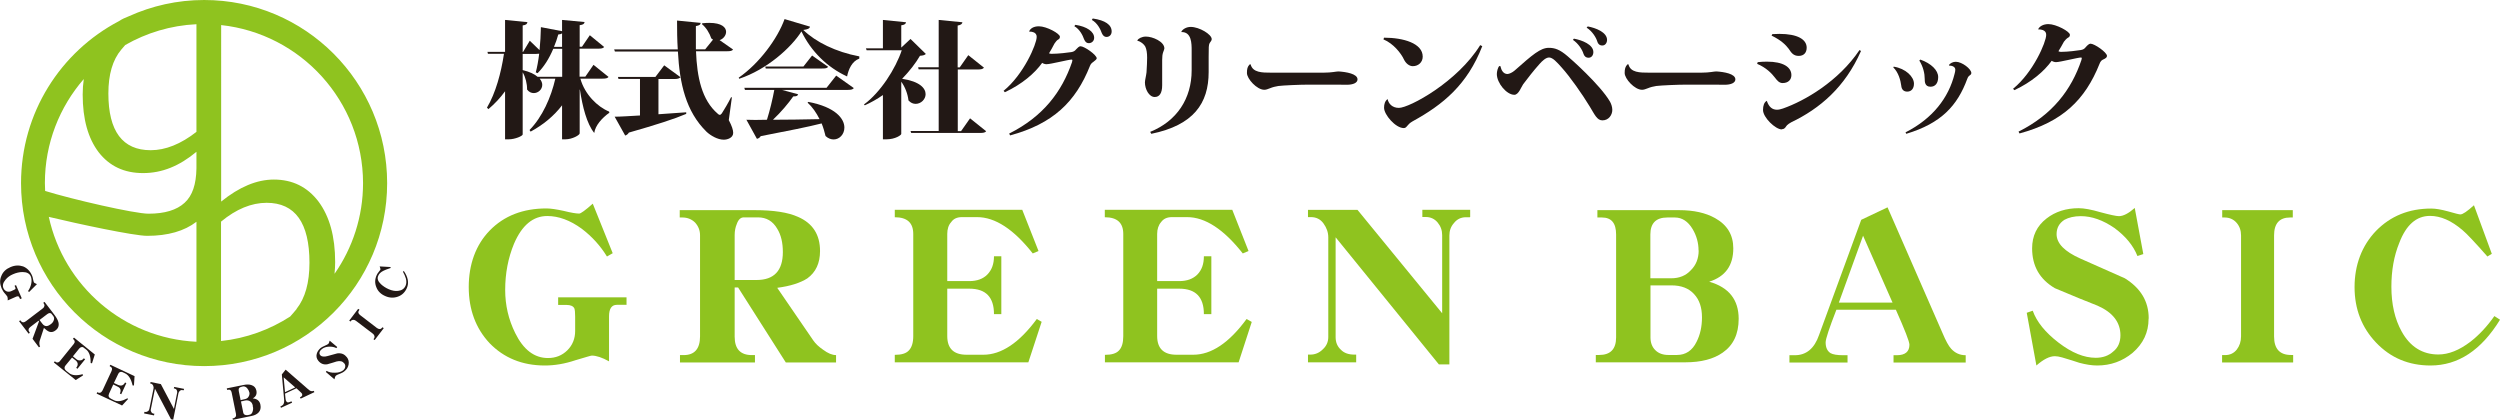 <?xml version="1.0" encoding="UTF-8"?><svg id="Layer_2" xmlns="http://www.w3.org/2000/svg" viewBox="0 0 204.38 34.31"><defs><style>.cls-1{fill:#8fc31f;}.cls-2{fill:#221815;}</style></defs><g id="_レイヤー_1"><path class="cls-2" d="m47.45,6.44c.36,1.28,1.39,2.29,2.34,2.68l.03.09c-.62.45-1.15,1.04-1.24,1.66-.61-.76-.96-2.14-1.17-3.54h-.02v3.57c0,.15-.62.49-1.16.49h-.28v-2.78c-.66.86-1.52,1.58-2.57,2.15l-.09-.13c1.05-1.07,1.76-2.67,2.11-4.2h-1.28c.15.18.21.35.21.51,0,.38-.34.67-.69.67-.2,0-.39-.08-.55-.29.01-.46-.13-1.02-.36-1.41v5.08c0,.12-.61.4-1.15.4h-.29v-3.93c-.39.54-.84,1.02-1.36,1.46l-.12-.12c.71-1.19,1.16-2.86,1.39-4.4h-1.31l-.04-.16h1.44V1.63l1.83.18c-.03.14-.09.23-.39.27v2.17h.03l.55-.92.8.77c.06-.62.1-1.27.11-1.88l1.73.33v-.92l1.84.17c-.02.14-.09.22-.4.26v1.76h.19l.64-.94,1.17.96c-.07.11-.23.14-.49.14h-1.52v2.29h.47l.67-.97,1.23.99c-.08.11-.23.14-.51.14h-1.8Zm-4.72-.71c.58.14.97.33,1.22.55h2.01v-2.29h-.73c-.34.81-.77,1.48-1.28,1.99l-.15-.06c.11-.41.21-.95.28-1.53-.08.01-.18.02-.29.02h-1.06v1.32Zm3.22-1.91v-1.1c-.06.06-.15.09-.31.1-.1.35-.21.69-.35,1.01h.66Z"/><path class="cls-2" d="m59.83,7.98l-.25,1.84c.25.47.36.81.36,1.04,0,.41-.47.56-.77.56-.51,0-1.08-.34-1.41-.65-1.69-1.66-2.2-3.93-2.34-6.56h-5.15l-.06-.17h5.2c-.05-.76-.06-1.54-.06-2.36l1.93.19c-.01.13-.08.21-.39.26,0,.32,0,.64,0,.97s0,.63,0,.93h.76l.64-.79c-.05-.03-.09-.06-.14-.1-.14-.43-.43-.9-.77-1.17l.04-.07c.21-.02.4-.03.57-.03,1.01,0,1.37.37,1.37.73,0,.3-.24.59-.53.68l1.1.77c-.08.11-.22.14-.51.14h-2.52c.08,2.12.47,3.99,1.78,5.11.06.06.11.09.16.09.06,0,.1-.04.17-.12.18-.28.53-.86.76-1.33l.05.02Zm-6-1.53v2.89c.72-.05,1.48-.1,2.27-.16v.13c-.96.41-2.38.87-4.69,1.53-.07.13-.19.21-.3.24l-.86-1.54c.47,0,1.18-.05,2.07-.1v-2.99h-1.76l-.04-.16h3.06l.72-.95,1.33.97c-.09.11-.24.15-.51.15h-1.31Z"/><path class="cls-2" d="m60.39,6.35c1.69-1.17,3.18-3.2,3.75-4.79l2.08.62c-.04.15-.17.22-.55.27,1.01.98,2.66,1.8,4.58,2.16v.18c-.6.22-.88.87-1,1.46-1.63-.75-2.94-2.05-3.73-3.68-.85,1.34-2.82,3.11-5.09,3.87l-.04-.09Zm7.18.83l.79-1,1.44,1.02c-.07.11-.21.15-.51.15h-5.36l1.32.36c-.03.12-.14.18-.4.17-.39.56-1,1.29-1.66,1.91,1.08,0,2.4-.02,3.81-.05-.26-.52-.59-1-.98-1.35l.06-.06c2.22.42,2.95,1.37,2.95,2.1,0,.55-.4.97-.88.97-.21,0-.45-.08-.66-.28-.08-.33-.18-.69-.32-1.03-1.14.29-2.71.6-4.98,1.04-.07.12-.18.19-.31.22l-.86-1.56c.4.02.97.02,1.68,0,.24-.77.47-1.72.6-2.44h-2.4l-.05-.17h6.72Zm-1.19-2.65l1.32.93c-.07.12-.22.14-.49.14h-4.61l-.04-.16h3.12l.71-.9Z"/><path class="cls-2" d="m74.43,3.18l1.26,1.23c-.09.09-.21.13-.48.15-.36.62-.87,1.27-1.46,1.88,1.44.22,1.92.77,1.92,1.26,0,.42-.38.79-.81.79-.21,0-.41-.08-.59-.28-.06-.53-.28-1.11-.59-1.53v4.27c0,.09-.48.44-1.22.44h-.28v-3.62c-.47.33-.97.61-1.48.84l-.07-.07c1.35-.98,2.59-2.93,3.09-4.43h-2.87l-.06-.16h1.39V1.63l1.89.19c-.02.13-.11.21-.39.25v1.82l.75-.7Zm4.87,6.49l1.32,1.06c-.08.11-.23.14-.52.14h-5.61l-.05-.16h2.3v-5.04h-1.64l-.04-.17h1.68V1.63l1.94.19c-.02.13-.11.22-.39.27v3.42h.17l.7-1,1.28,1.02c-.08.12-.24.15-.52.15h-1.62v5.04h.27l.73-1.04Z"/><path class="cls-2" d="m82.04,7.43c1.66-1.35,2.71-3.84,2.71-4.4,0-.07,0-.13-.03-.18-.07-.17-.26-.27-.59-.27.09-.25.37-.43.8-.43.64,0,1.72.6,1.72.85,0,.13-.05.19-.17.25-.07.03-.23.24-.28.32-.12.24-.32.6-.44.79.04.02.15.04.19.04.57,0,1.4-.1,1.63-.14.18-.03.29-.09.4-.23.1-.1.23-.25.35-.25.32,0,1.33.71,1.33.99,0,.07-.14.19-.29.3-.09.06-.2.15-.26.31-1.17,2.95-3.03,4.74-6.53,5.69l-.08-.15c2.78-1.39,4.31-3.42,5.14-5.84.02-.06.03-.11.03-.15,0-.03-.02-.06-.06-.06-.25,0-1.72.38-2.06.38-.11,0-.25-.04-.35-.11-.61.85-1.64,1.74-3.05,2.4l-.11-.12Zm5.87-5.4c.95.14,1.54.56,1.54,1.06,0,.27-.21.44-.44.44-.14,0-.28-.07-.38-.31-.12-.35-.37-.83-.8-1.08l.08-.11Zm1.42-.52c1.03.15,1.55.52,1.55,1.06,0,.28-.19.45-.42.45-.14,0-.28-.07-.38-.3-.11-.33-.38-.85-.82-1.09l.07-.11Z"/><path class="cls-2" d="m95.01,6.97c0,.66-.23.96-.61.96-.47,0-.8-.65-.8-1.19,0-.19.1-.54.13-.83.03-.3.05-1.06.05-1.19,0-.42-.05-.69-.15-.91-.09-.18-.39-.44-.64-.47v-.05c.07-.14.36-.3.69-.3.55,0,1.51.41,1.51.97,0,.06-.05.17-.1.31-.06.17-.08.37-.08.64v2.06Zm1.57-4.38c.1-.2.41-.39.76-.39.71,0,1.72.61,1.72,1,0,.13-.1.2-.16.31-.05.08-.08.24-.08.34,0,.3-.01.42-.01.78v1.26c0,2.56-1.23,4.34-4.69,5.05l-.09-.16c2.18-.88,3.39-2.72,3.39-5.03v-1.62c0-.57,0-1.53-.84-1.51v-.04Z"/><path class="cls-2" d="m106.95,6.92c-.66,0-2.06.06-2.44.11-.24.04-.46.09-.7.19-.17.06-.29.12-.45.12-.61,0-1.42-.9-1.42-1.37,0-.34.04-.52.23-.71h.07c.17.68.95.68,1.66.68h4.33c.64,0,1.01-.1,1.19-.1h.01c.62.04,1.55.19,1.55.65,0,.28-.35.44-.88.44-.17,0-.56-.01-.83-.01h-2.31Z"/><path class="cls-2" d="m113.15,3.08c1.58,0,3.16.46,3.16,1.55,0,.46-.36.78-.81.78-.3,0-.58-.24-.73-.56-.23-.49-.85-1.29-1.67-1.63l.05-.15Zm8.03.69c-1.22,3.15-3.2,4.78-5.7,6.15-.48.27-.45.55-.72.55-.67,0-1.61-1.09-1.61-1.66,0-.29.07-.55.29-.71.07.36.37.72.92.72.85,0,4.78-2.11,6.65-5.13l.16.08Z"/><path class="cls-2" d="m122.66,5.41c.08.35.25.64.58.64.14,0,.41-.13.58-.28,1.46-1.29,2.11-1.86,2.8-1.86.48,0,.89.13,1.54.69.2.16,2.66,2.33,3.46,3.71.09.16.19.42.19.67,0,.41-.29.86-.81.86h0c-.44,0-.63-.47-1.04-1.14-.6-.99-1.61-2.43-2.28-3.17-.4-.45-.74-.83-1.04-.83-.26,0-.56.28-.78.53-.47.52-.97,1.17-1.34,1.66-.16.23-.37.86-.72.86-.63,0-1.43-.96-1.43-1.7,0-.2.08-.53.2-.65h.09Zm6.01-2.25c.66.12,1.59.48,1.59,1.1,0,.23-.13.46-.39.46-.22,0-.36-.13-.42-.33-.09-.31-.41-.83-.86-1.13l.08-.1Zm1.13-1c.66.12,1.58.48,1.58,1.1,0,.22-.13.46-.39.46-.21,0-.36-.13-.41-.33-.09-.31-.4-.83-.87-1.13l.09-.1Z"/><path class="cls-2" d="m137.84,6.92c-.67,0-2.06.06-2.44.11-.24.04-.46.09-.7.19-.18.06-.29.12-.46.12-.61,0-1.42-.9-1.42-1.37,0-.34.05-.52.23-.71h.08c.16.68.95.68,1.66.68h4.32c.65,0,1.01-.1,1.19-.1h.02c.63.04,1.55.19,1.55.65,0,.28-.35.44-.88.44-.18,0-.57-.01-.84-.01h-2.3Z"/><path class="cls-2" d="m143.7,5.08c.27-.03.53-.04.76-.04,1.31,0,1.99.44,1.99,1.1,0,.35-.23.65-.72.65-.29,0-.46-.23-.63-.45-.25-.33-.72-.82-1.45-1.12l.05-.15Zm1.97,5.5c-.53,0-1.54-.98-1.54-1.59,0-.35.09-.63.31-.75.17.52.46.73.83.73.15,0,.31-.04.49-.1,1.77-.62,4.53-2.21,6.26-4.78l.12.08c-1.31,2.97-3.37,4.71-5.71,5.83-.19.1-.24.16-.33.23-.09.08-.17.33-.41.33h-.02Zm-.77-7.79c.19,0,.37-.02.57-.02,1.48,0,2.23.45,2.23,1.13,0,.4-.23.67-.65.67-.45,0-.61-.27-.82-.58-.23-.3-.58-.68-1.4-1.08l.06-.12Z"/><path class="cls-2" d="m154.82,5.45c.97.15,1.65.82,1.65,1.39,0,.41-.22.65-.55.65-.28,0-.46-.16-.49-.49-.05-.42-.23-1.09-.65-1.49l.04-.07Zm4.51-.13c.1-.16.34-.27.56-.27.51,0,1.27.59,1.27.92,0,.12-.08.15-.2.25-.05.04-.09.11-.13.22-.81,2.2-2.13,3.64-4.99,4.5l-.06-.12c2.23-1.13,3.53-2.84,4.01-4.78.03-.11.06-.24.06-.34,0-.23-.24-.34-.51-.34v-.03Zm-2.34-.45c.9.32,1.46.88,1.46,1.43,0,.52-.25.79-.63.79-.47,0-.47-.43-.47-.63,0-.45-.12-.99-.44-1.51l.08-.08Z"/><path class="cls-2" d="m164.57,7.26c1.66-1.35,2.71-3.83,2.71-4.4,0-.11,0-.46-.66-.46.1-.24.42-.43.84-.43.64,0,1.76.61,1.76.87,0,.13-.05.19-.17.25-.08.04-.27.24-.32.32-.13.23-.32.59-.45.78.04.03.16.05.2.05.57,0,1.4-.11,1.63-.15.18-.03.29-.09.4-.23.11-.13.27-.29.39-.29.33,0,1.35.71,1.35,1,0,.13-.1.2-.34.31-.1.03-.22.19-.27.34-1.18,2.95-3.03,4.74-6.54,5.69l-.08-.15c2.78-1.39,4.32-3.42,5.14-5.85.02-.06.03-.11.03-.15s-.02-.06-.06-.06c-.25,0-1.72.38-2.05.38-.11,0-.25-.04-.35-.11-.61.85-1.64,1.74-3.05,2.4l-.12-.12Z"/><path class="cls-1" d="m51.24,24.92h-.81c-.43,0-.64.32-.64.94v3.68c-.56-.31-1.03-.47-1.41-.47-.08,0-.52.14-1.34.38-.86.29-1.69.43-2.5.43-1.84,0-3.35-.62-4.52-1.83-1.12-1.2-1.7-2.73-1.7-4.58s.57-3.45,1.72-4.63c1.17-1.2,2.72-1.8,4.63-1.8.34,0,.81.07,1.41.2.6.15,1.03.22,1.27.22.13,0,.49-.26,1.11-.81l1.63,4.05-.47.27c-.54-.88-1.22-1.63-2.06-2.27-.96-.7-1.9-1.04-2.82-1.04-1.16,0-2.07.75-2.72,2.27-.48,1.16-.72,2.42-.72,3.78,0,1.23.27,2.41.82,3.52.67,1.36,1.56,2.04,2.68,2.04.63,0,1.15-.21,1.58-.63.43-.43.64-.96.64-1.58v-1.17c0-.34-.02-.57-.07-.69-.1-.18-.31-.27-.63-.27h-.69v-.62h5.59v.62Z"/><path class="cls-1" d="m68.35,29.63h-4.11l-3.9-6.13h-.28v4.02c0,1.01.47,1.51,1.41,1.51h.25v.6h-6.13v-.6h.3c.89,0,1.34-.51,1.34-1.53v-8.27c0-.4-.14-.74-.4-1.03-.27-.27-.62-.42-1.04-.42h-.22v-.6h6.13c1.54,0,2.72.18,3.54.55,1.2.52,1.8,1.45,1.8,2.79,0,1-.35,1.74-1.04,2.24-.56.36-1.38.63-2.46.77l2.94,4.29c.19.28.46.53.81.77.4.3.75.44,1.06.44v.6Zm-4.35-9.02c0-.77-.15-1.41-.46-1.91-.36-.62-.88-.93-1.58-.93h-1.15c-.26,0-.45.18-.58.55-.11.26-.17.56-.17.89v3.68h1.79c1.43,0,2.15-.76,2.15-2.29"/><path class="cls-1" d="m85.15,26.33l-1.08,3.29h-10.92v-.61c.55,0,.93-.12,1.14-.35.24-.24.37-.63.37-1.18v-8.35c0-.92-.5-1.37-1.51-1.37v-.61h10.42l1.33,3.37-.47.2c-1.55-1.97-3.07-2.97-4.55-2.97h-1.24c-.39,0-.69.13-.88.41-.22.24-.32.57-.32.97v3.85h1.81c.62,0,1.12-.18,1.47-.54.36-.37.54-.86.54-1.49h.6v4.73h-.6c0-1.39-.67-2.08-2.01-2.08h-1.81v3.87c0,1.02.52,1.53,1.58,1.53h1.37c1.47,0,2.93-.97,4.37-2.92l.4.23Z"/><path class="cls-1" d="m102.33,26.33l-1.07,3.29h-10.93v-.61c.55,0,.93-.12,1.14-.35.24-.24.36-.63.36-1.18v-8.35c0-.92-.5-1.37-1.51-1.37v-.61h10.42l1.33,3.37-.47.2c-1.55-1.97-3.07-2.97-4.55-2.97h-1.24c-.39,0-.69.13-.89.41-.21.24-.32.57-.32.97v3.85h1.81c.63,0,1.12-.18,1.48-.54.36-.37.53-.86.53-1.49h.61v4.73h-.61c0-1.39-.67-2.08-2.01-2.08h-1.81v3.87c0,1.02.53,1.53,1.58,1.53h1.37c1.48,0,2.93-.97,4.36-2.92l.41.23Z"/><path class="cls-1" d="m120.16,17.76h-.32c-.4,0-.73.16-.98.48-.25.28-.37.62-.37,1.01v10.54h-.86l-8.44-10.39v8.17c0,.43.15.77.44,1.03.25.26.62.39,1.09.39h.15v.63h-3.94v-.63h.19c.39,0,.73-.14,1.02-.43.3-.27.45-.61.45-1.01v-8.14c0-.41-.13-.78-.39-1.14-.25-.35-.6-.52-1.02-.52h-.25v-.59h4.05l6.92,8.45v-6.39c0-.39-.12-.73-.37-1.03-.25-.3-.58-.45-.97-.45h-.28v-.59h3.91v.59Z"/><path class="cls-1" d="m142.14,26.06c0,1.25-.44,2.17-1.31,2.77-.74.52-1.76.79-3.05.79h-7.32v-.6h.27c.93,0,1.39-.48,1.39-1.44v-8.41c0-.93-.38-1.39-1.16-1.39h-.37v-.6h6.68c1.2,0,2.17.22,2.94.65.99.55,1.49,1.37,1.49,2.47,0,1.41-.65,2.31-1.97,2.73,1.61.46,2.41,1.47,2.41,3.04m-3.28-5.59c0-.62-.16-1.21-.49-1.76-.37-.62-.86-.94-1.44-.94h-.62c-.93,0-1.39.47-1.39,1.39v3.58h1.71c.66,0,1.2-.22,1.6-.66.42-.41.64-.95.64-1.62m.27,5.47c0-.8-.21-1.43-.64-1.89-.44-.49-1.06-.72-1.86-.72h-1.71v4.25c0,.43.13.79.4,1.05.26.26.62.39,1.07.39h.69c.72,0,1.26-.36,1.61-1.08.29-.57.44-1.23.44-2"/><path class="cls-1" d="m160.69,29.64h-5.89v-.6h.27c.68,0,1.03-.29,1.03-.86,0-.25-.37-1.2-1.11-2.86h-4.86c-.58,1.49-.88,2.39-.88,2.67,0,.43.14.71.4.88.2.11.54.17,1.02.17h.37v.6h-4.75v-.6h.44c.94,0,1.6-.55,1.98-1.65l3.45-9.42,2.15-1.02,4.5,10.29c.26.62.49,1.04.7,1.27.32.35.71.53,1.19.53v.6Zm-5.97-4.9l-2.41-5.47-1.98,5.47h4.39Z"/><path class="cls-1" d="m175.65,26.07c0,1.1-.44,2.03-1.3,2.77-.83.69-1.8,1.04-2.9,1.04-.45,0-.93-.08-1.46-.22-.33-.11-.79-.26-1.41-.44-.24-.07-.44-.1-.59-.1-.44,0-.94.26-1.51.76l-.79-4.31.49-.17c.32.91,1.03,1.78,2.11,2.61,1.08.83,2.09,1.24,3.04,1.24.58,0,1.06-.17,1.44-.52.38-.3.58-.75.58-1.32,0-1.06-.62-1.87-1.87-2.42-.76-.29-1.92-.77-3.49-1.43-1.24-.73-1.86-1.81-1.86-3.26,0-1.01.39-1.83,1.18-2.44.72-.56,1.6-.84,2.63-.84.44,0,1.03.11,1.78.33.78.21,1.29.32,1.51.32.35,0,.78-.22,1.29-.67l.7,3.77-.48.16c-.34-.86-.97-1.62-1.88-2.29-.93-.64-1.85-.97-2.75-.97-.54,0-.99.11-1.34.3-.43.28-.64.67-.64,1.17,0,.76.65,1.42,1.95,2l3.63,1.61c1.3.81,1.95,1.89,1.95,3.27"/><path class="cls-1" d="m187.46,29.63h-5.8v-.6h.24c.4,0,.72-.15.96-.45.23-.3.35-.66.35-1.08v-8.25c0-.41-.12-.75-.36-1.03-.25-.29-.58-.44-.99-.44h-.19v-.6h5.77v.6h-.22c-.87,0-1.31.49-1.31,1.46v8.27c0,1.01.47,1.51,1.38,1.51h.18v.6Z"/><path class="cls-1" d="m204.38,26.14c-1.53,2.49-3.42,3.74-5.68,3.74-1.78,0-3.26-.62-4.45-1.87-1.17-1.23-1.76-2.74-1.76-4.54s.59-3.38,1.75-4.59c1.19-1.22,2.69-1.83,4.52-1.83.36,0,.82.08,1.37.23.58.17.92.25,1.01.25.19,0,.56-.25,1.11-.75l1.46,3.97-.36.22c-1.02-1.16-1.7-1.88-2.04-2.16-.9-.77-1.78-1.16-2.65-1.16-1.12,0-1.96.74-2.52,2.22-.43,1.06-.64,2.25-.64,3.57,0,1.43.28,2.65.84,3.66.69,1.25,1.7,1.88,3,1.88.84,0,1.71-.35,2.62-1.04.72-.56,1.37-1.26,1.96-2.1l.45.29Z"/><path class="cls-1" d="m16.69,0c-2.2,0-4.28.48-6.16,1.33-.28.11-.56.23-.81.4C4.96,4.23,1.72,9.22,1.72,14.97c0,8.26,6.7,14.96,14.97,14.96s14.96-6.69,14.96-14.96S24.95,0,16.69,0m-.63,27.94c-5.95-.29-10.84-4.56-12.07-10.21,2.33.56,6.95,1.55,8.04,1.55,1.7,0,3.04-.39,4.03-1.15v9.81Zm0-14.18c-.02,1.31-.33,2.24-.97,2.82-.64.59-1.62.89-2.95.89-1.14,0-6.26-1.18-8.45-1.86,0-.22-.01-.43-.02-.65,0-3.25,1.2-6.22,3.18-8.5-.06.41-.09.84-.09,1.27,0,2.01.44,3.58,1.31,4.72.88,1.13,2.08,1.7,3.63,1.7s2.97-.58,4.36-1.74v1.34Zm0-3.82h0v.84c-1.28,1-2.53,1.5-3.74,1.5-2.3,0-3.46-1.55-3.46-4.64,0-1.55.35-2.75,1.06-3.59.1-.12.21-.25.32-.37,1.73-.99,3.71-1.6,5.82-1.7v7.96Zm8.19,15.32c-.17.2-.33.41-.53.62-1.66,1.07-3.58,1.78-5.65,2v-9.76c1.24-1.03,2.49-1.54,3.73-1.54,2.33,0,3.5,1.64,3.5,4.9,0,1.63-.35,2.89-1.06,3.78m3.11-2.89c.03-.3.05-.62.05-.94,0-2.1-.46-3.74-1.36-4.95-.91-1.2-2.13-1.8-3.65-1.8-1.39,0-2.83.6-4.31,1.8v-3.52s0-.04,0-.07V2.05c6.52.71,11.59,6.22,11.6,12.92,0,2.75-.86,5.3-2.32,7.4"/><path class="cls-2" d="m33.01,22.15c.35.51.44.97.25,1.4-.15.34-.39.58-.73.7-.33.12-.68.11-1.02-.04-.36-.15-.61-.39-.74-.72-.14-.33-.13-.67.03-1.01.03-.07.08-.15.16-.25.08-.1.12-.16.14-.18.01-.03,0-.12-.06-.27l.89.05v.08c-.3.1-.5.18-.57.22-.23.11-.38.25-.44.42-.1.21-.03.44.21.67.17.16.39.31.64.42.27.12.54.17.77.14.3-.03.51-.17.62-.43.07-.16.08-.35.02-.59-.06-.18-.13-.36-.24-.55l.09-.06Z"/><path class="cls-2" d="m31.37,26.83l-.74.97-.1-.07.04-.05c.05-.06.06-.13.04-.22-.02-.07-.07-.14-.14-.19l-1.38-1.05c-.07-.05-.15-.08-.22-.07-.08,0-.15.04-.2.11l-.02.03-.1-.08.73-.96.11.07-.03.04c-.11.14-.08.28.08.4l1.38,1.06c.18.12.31.11.43-.04l.02-.03.1.08Z"/><path class="cls-2" d="m28.34,29.18c.15.18.2.39.16.62-.04.22-.16.41-.34.55-.07.06-.17.12-.27.16-.07.02-.16.07-.29.12-.05.02-.09.04-.11.06-.08.05-.12.17-.15.32l-.7-.6.06-.09c.17.11.41.16.69.15.29,0,.5-.07.67-.2.09-.08.15-.18.16-.27.02-.11,0-.21-.08-.3-.14-.17-.34-.22-.62-.15-.17.06-.42.13-.76.23-.3.05-.55-.05-.74-.29-.13-.16-.18-.35-.13-.55.05-.19.15-.34.32-.49.07-.06.18-.11.33-.18.15-.07.25-.11.29-.15.05-.04.09-.14.12-.27l.62.52-.07.09c-.17-.09-.37-.13-.61-.12-.24.01-.43.08-.58.2-.09.07-.15.15-.18.23-.03.09-.01.19.05.27.11.12.31.15.59.07l.8-.22c.32-.04.57.05.75.28"/><path class="cls-2" d="m25.7,32.06l-1.12.53-.06-.11.06-.03c.12-.06.16-.14.11-.26-.02-.05-.17-.19-.46-.45l-.93.44c.03.33.05.53.08.58.04.09.09.13.16.14.05,0,.12-.02.21-.06l.08-.03.05.11-.91.42-.05-.11.08-.04c.18-.08.25-.24.23-.49l-.19-2.09.31-.39,1.78,1.55c.1.1.19.16.24.18.09.04.19.04.28,0l.05.11Zm-1.57-.39l-.94-.82.11,1.21.84-.39Z"/><path class="cls-2" d="m21.29,33.09c.05.26,0,.47-.15.63-.13.14-.33.24-.59.29l-1.51.31-.03-.12h.06c.19-.06.26-.17.22-.37l-.35-1.73c-.04-.19-.13-.27-.29-.24l-.08.02-.03-.13,1.38-.28c.24-.05.46-.05.63.01.23.07.36.22.41.45.06.29-.04.5-.3.64.36.03.57.2.63.52m-.91-1.01c-.03-.14-.09-.24-.18-.35-.1-.11-.21-.15-.33-.14l-.12.03c-.2.04-.27.15-.23.35l.15.74.35-.08c.14-.03.24-.09.3-.2.07-.11.09-.22.07-.36m.28,1.11c-.03-.17-.1-.29-.21-.36-.11-.08-.25-.11-.41-.08l-.35.08.18.88c.01.09.05.15.12.2.07.04.15.05.24.04l.14-.03c.15-.02.24-.13.28-.29.04-.14.05-.27,0-.43"/><path class="cls-2" d="m15,31.9h-.06c-.09-.03-.16-.01-.23.05-.06.05-.1.11-.12.19l-.43,2.17-.18-.04-1.31-2.49-.34,1.69c-.02.09,0,.16.05.23.04.07.11.11.21.12h.03s-.03.14-.03.14l-.81-.16.03-.13h.04c.08.03.15,0,.22-.04.08-.04.12-.11.14-.19l.34-1.67c.02-.08,0-.17-.03-.25-.04-.08-.1-.14-.19-.16h-.05s.03-.13.03-.13l.84.17,1.07,2.03.26-1.31c.02-.08,0-.16-.03-.23-.04-.07-.1-.11-.18-.13h-.06s.03-.13.03-.13l.81.16-.03.12Z"/><path class="cls-2" d="m10.47,32.62l-.49.53-2.08-.97.05-.12c.11.06.19.07.25.04.07-.02.12-.08.18-.18l.74-1.59c.08-.18.04-.31-.16-.4l.06-.11,1.98.93-.05.76h-.11c-.12-.52-.32-.84-.6-.98l-.23-.11c-.08-.03-.15-.03-.21,0-.06.03-.11.08-.14.16l-.35.73.35.16c.12.05.23.07.33.03.1-.04.18-.12.23-.23l.11.05-.42.91-.11-.06c.12-.26.06-.46-.2-.57l-.34-.17-.34.74c-.09.2-.04.33.16.43l.26.13c.28.13.64.07,1.08-.17l.06.08Z"/><path class="cls-2" d="m6.8,30.68l-.61.39-1.79-1.44.08-.09c.08.07.17.11.23.09.07,0,.15-.05.22-.15l1.1-1.36c.12-.14.1-.29-.07-.42l.09-.1,1.7,1.38-.23.72-.11-.02c.01-.53-.11-.89-.35-1.09l-.21-.16c-.06-.06-.12-.07-.2-.05-.06.01-.12.05-.18.12l-.51.63.29.24c.11.08.21.11.32.09.1,0,.2-.06.28-.17l.11.08-.63.78-.1-.08c.18-.23.16-.44-.05-.61l-.29-.23-.52.63c-.14.16-.12.32.05.46l.23.18c.24.19.61.23,1.1.09l.04.09Z"/><path class="cls-2" d="m3.18,28.39l-.52-.69.53-1.43-.04-.05-.67.51c-.17.13-.19.27-.07.43l.03.05-.1.07-.78-1.02.1-.08.03.05c.12.15.26.16.43.03l1.38-1.05c.07-.05.11-.12.13-.2.01-.08-.01-.15-.07-.22l-.02-.04.1-.07.78,1.02c.2.26.32.48.36.66.06.27-.02.49-.24.65-.16.13-.34.17-.51.11-.13-.05-.27-.15-.44-.31l-.34,1.04c-.02.07-.04.15-.03.24,0,.1.02.18.06.23l-.1.08Zm.95-1.87c.13-.09.22-.2.26-.32.06-.14.04-.27-.05-.38l-.15-.19s-.09-.05-.17-.03c-.06.02-.11.04-.17.09l-.62.47.23.3c.18.24.4.26.65.07"/><path class="cls-2" d="m1.64,24.45l-.07-.15c-.03-.08-.11-.1-.24-.05l-.7.31c.01-.14,0-.24-.03-.31,0-.02-.07-.09-.18-.23-.13-.14-.22-.29-.29-.45-.15-.36-.16-.69-.02-1.01.13-.33.38-.57.74-.72.36-.16.71-.17,1.04-.06.32.13.57.38.73.75.03.06.06.16.08.29.03.13.05.22.07.26.01.03.09.08.25.15l-.64.64-.09-.07c.12-.17.21-.37.26-.59.05-.23.04-.45-.04-.63-.1-.22-.32-.34-.67-.34-.26,0-.53.07-.78.18-.24.1-.45.25-.61.45-.21.25-.26.48-.17.69.05.12.14.2.26.26.12.04.24.04.36-.01l.22-.1c.07-.03.11-.05.13-.07.03-.04.03-.09,0-.14l-.06-.14.12-.05.47,1.08-.12.05Z"/></g></svg>